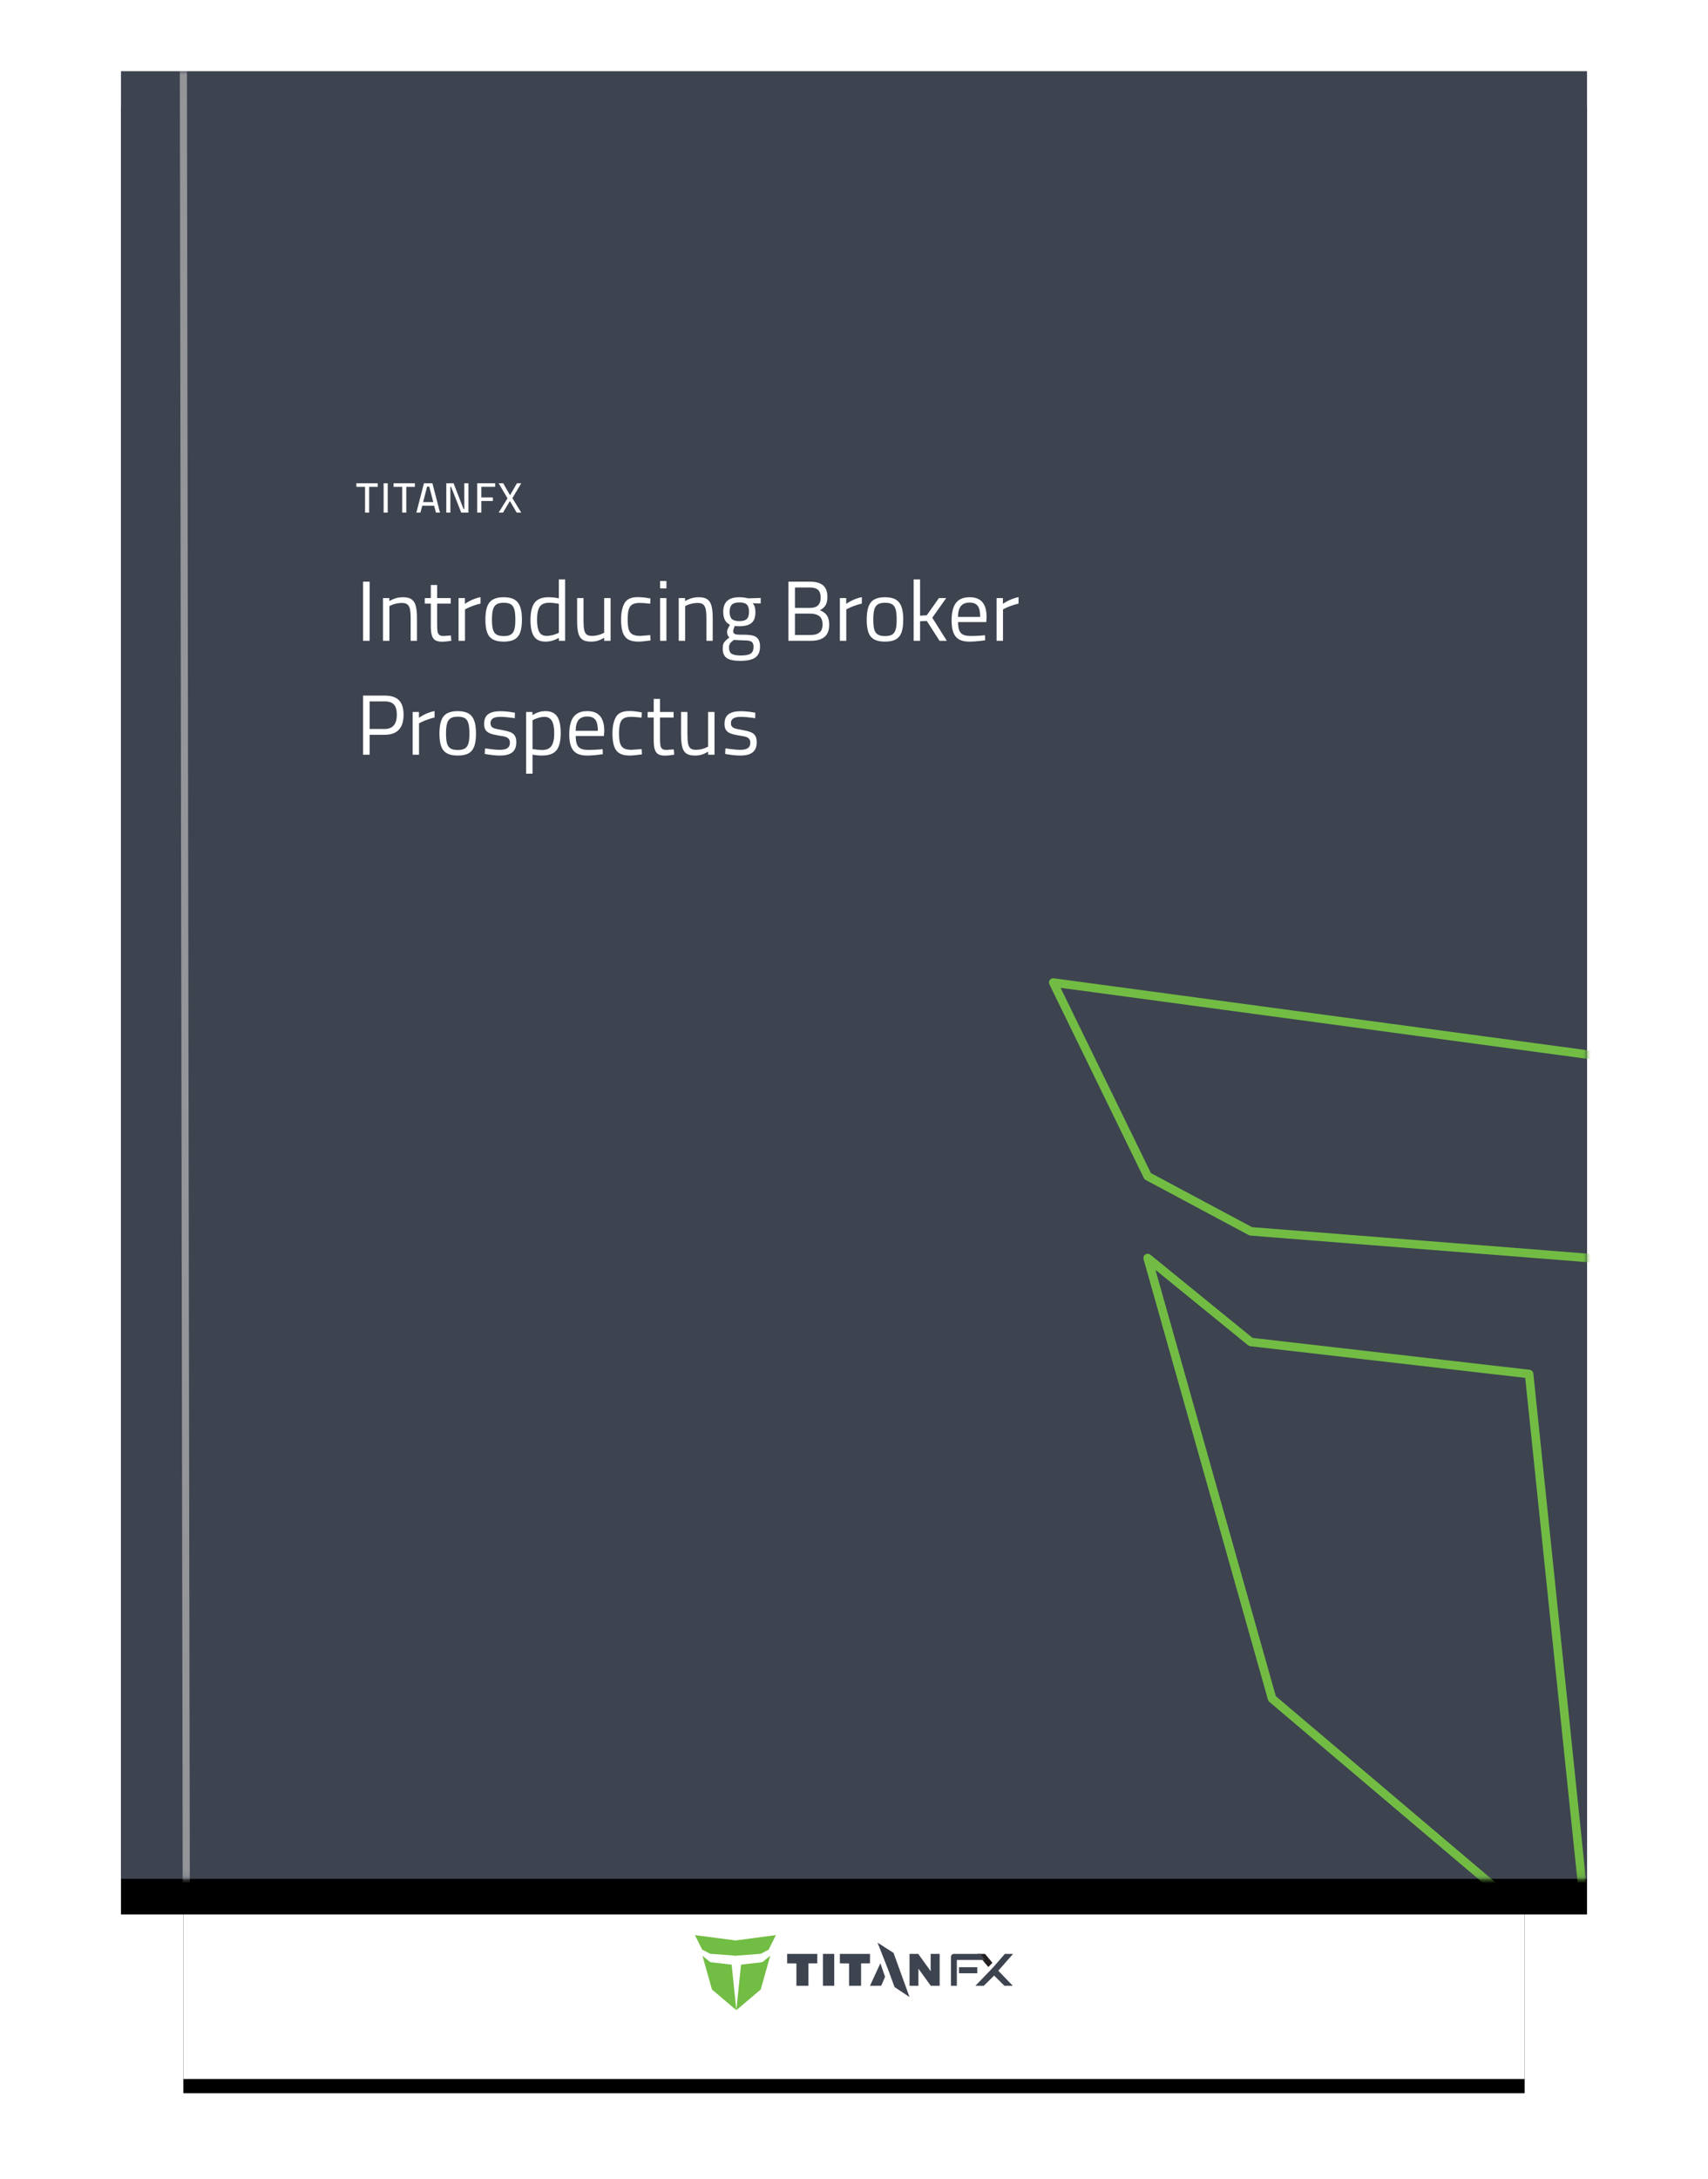 <?xml version="1.0" encoding="utf-8"?>
<svg xmlns="http://www.w3.org/2000/svg" xmlns:xlink="http://www.w3.org/1999/xlink" width="240px" height="306px" viewBox="0 0 240 306" version="1.1">
    
    <title>illustrations/IB prospectus</title>
    <desc>Created with Sketch.</desc>
    <defs>
        <filter x="-26.5%" y="-17.6%" width="152.9%" height="139.7%" filterUnits="objectBoundingBox" id="filter-1">
            <feOffset dx="0" dy="10" in="SourceAlpha" result="shadowOffsetOuter1"/>
            <feGaussianBlur stdDeviation="6.5" in="shadowOffsetOuter1" result="shadowBlurOuter1"/>
            <feColorMatrix values="0 0 0 0 0   0 0 0 0 0   0 0 0 0 0  0 0 0 0.1 0" type="matrix" in="shadowBlurOuter1" result="shadowMatrixOuter1"/>
            <feMerge>
                <feMergeNode in="shadowMatrixOuter1"/>
                <feMergeNode in="SourceGraphic"/>
            </feMerge>
        </filter>
        <rect id="path-2" x="8.766" y="199.421" width="188.468" height="82.579"/>
        <filter x="-13.3%" y="-27.9%" width="126.5%" height="160.5%" filterUnits="objectBoundingBox" id="filter-3">
            <feOffset dx="0" dy="2" in="SourceAlpha" result="shadowOffsetOuter1"/>
            <feGaussianBlur stdDeviation="8" in="shadowOffsetOuter1" result="shadowBlurOuter1"/>
            <feColorMatrix values="0 0 0 0 0   0 0 0 0 0   0 0 0 0 0  0 0 0 0.102 0" type="matrix" in="shadowBlurOuter1"/>
        </filter>
        <rect id="path-4" x="0" y="0" width="206" height="253.888"/>
        <filter x="-8.5%" y="-4.9%" width="117.0%" height="113.8%" filterUnits="objectBoundingBox" id="filter-6">
            <feOffset dx="0" dy="5" in="SourceAlpha" result="shadowOffsetOuter1"/>
            <feGaussianBlur stdDeviation="5" in="shadowOffsetOuter1" result="shadowBlurOuter1"/>
            <feColorMatrix values="0 0 0 0 0   0 0 0 0 0   0 0 0 0 0  0 0 0 0.237 0" type="matrix" in="shadowBlurOuter1"/>
        </filter>
        <path d="M8.767,0 L9.205,274.972" id="path-7"/>
        <filter x="-741.5%" y="-2.0%" width="1761.3%" height="105.5%" filterUnits="objectBoundingBox" id="filter-8">
            <feMorphology radius="0.5" operator="dilate" in="SourceAlpha" result="shadowSpreadOuter1"/>
            <feOffset dx="1" dy="2" in="shadowSpreadOuter1" result="shadowOffsetOuter1"/>
            <feMorphology radius="1" operator="erode" in="SourceAlpha" result="shadowInner"/>
            <feOffset dx="1" dy="2" in="shadowInner" result="shadowInner"/>
            <feComposite in="shadowOffsetOuter1" in2="shadowInner" operator="out" result="shadowOffsetOuter1"/>
            <feGaussianBlur stdDeviation="2" in="shadowOffsetOuter1" result="shadowBlurOuter1"/>
            <feColorMatrix values="0 0 0 0 1   0 0 0 0 1   0 0 0 0 1  0 0 0 1 0" type="matrix" in="shadowBlurOuter1"/>
        </filter>
    </defs>
    <g id="illustrations/IB-prospectus" stroke="none" stroke-width="1" fill="none" fill-rule="evenodd">
        <g id="edu-resource" filter="url(#filter-1)" transform="translate(17, 0)">
            <g id="Line">
                <g id="paper">
                    <use fill="black" fill-opacity="1" filter="url(#filter-3)" xlink:href="#path-2"/>
                    <use fill="#FFFFFF" fill-rule="evenodd" xlink:href="#path-2"/>
                </g>
                <g id="Titan-logo/standard" transform="translate(80.647, 261.794)">
                    <g id="Titan-logo-final">
                        <polygon id="Path" fill="#3D434F" fill-rule="nonzero" points="12.962 3.967 12.962 2.636 17.195 2.636 17.195 3.967 15.952 3.967 15.952 7.116 14.261 7.116 14.261 3.981"/>
                        <polygon id="Path" fill="#3D434F" fill-rule="nonzero" points="17.988 7.116 17.988 2.636 19.576 2.636 19.576 7.116"/>
                        <polygon id="Path" fill="#3D434F" fill-rule="nonzero" points="20.369 3.967 20.369 2.636 24.602 2.636 24.602 3.967 23.348 3.967 23.348 7.116 21.658 7.116 21.658 3.981"/>
                        <polygon id="Path" fill="#3D434F" fill-rule="nonzero" points="30.157 7.116 30.157 2.636 31.379 2.636 33.139 5.081 33.124 4.608 33.124 2.636 34.39 2.636 34.39 7.116 33.144 7.116 31.405 4.711 31.405 7.116"/>
                        <polygon id="Path" fill="#3D434F" fill-rule="nonzero" points="24.602 7.116 25.418 7.116 26.176 7.113 26.718 5.849 26.058 3.953"/>
                        <polygon id="Path" fill="#3D434F" fill-rule="nonzero" points="27.908 2.498 30.157 8.697 28.052 7.302 27.164 4.884 25.66 1.054"/>
                        <polygon id="Path" fill="#3D434F" fill-rule="nonzero" points="39.416 7.116 40.594 7.116 42.04 5.681 43.492 7.116 44.67 7.116 42.628 5.001 44.706 2.636 43.552 2.636 42.061 4.352 41.455 4.998"/>
                        <polygon id="Path" fill="#231F20" fill-rule="nonzero" points="41.228 4.48 41.797 3.885 40.765 2.636 39.68 2.636"/>
                        <path d="M40.738,3.491 L36.805,3.491 L36.805,7.116 L35.977,7.116 L35.977,3.066 C35.977,3.009 35.988,2.953 36.008,2.901 C36.027,2.849 36.057,2.801 36.095,2.761 C36.132,2.722 36.177,2.69 36.227,2.67 C36.28,2.647 36.336,2.635 36.394,2.636 L40.134,2.636 L40.738,3.491 Z M39.677,5.36 L37.107,5.36 L37.107,4.505 L39.677,4.505 L39.677,5.36 Z" id="Shape" fill="#3D434F" fill-rule="nonzero"/>
                        <polygon id="Path" fill="#72BD44" fill-rule="nonzero" points="5.82 10.542 2.395 7.636 1.058 2.899 2.167 3.801 5.159 4.147"/>
                        <polygon id="Path" fill="#72BD44" fill-rule="nonzero" points="5.82 2.899 2.133 2.619 1.019 2.037 0 0 5.82 0.76"/>
                        <polygon id="Path" fill="#72BD44" fill-rule="nonzero" points="5.82 10.542 9.246 7.636 10.581 2.899 9.474 3.801 6.479 4.147"/>
                        <polygon id="Path" fill="#72BD44" fill-rule="nonzero" points="5.613 2.899 9.264 2.619 10.364 2.037 11.375 0 5.613 0.76 5.026 1.728"/>
                    </g>
                </g>
                <mask id="mask-5" fill="white">
                    <use xlink:href="#path-4"/>
                </mask>
                <g id="Mask">
                    <use fill="black" fill-opacity="1" filter="url(#filter-6)" xlink:href="#path-4"/>
                    <use fill="#3D434F" fill-rule="evenodd" xlink:href="#path-4"/>
                </g>
                <g id="icons/titan-helmet-outlined" mask="url(#mask-5)" stroke-linecap="round" stroke-linejoin="round">
                    <g transform="translate(131, 128)" id="titan-helmet-outlined">
                        <g>
                            <polygon id="Stroke-1" stroke="#72BC44" stroke-width="1.2" points="75.546 138.531 30.745 100.574 13.267 38.694 27.755 50.486 66.862 54.985"/>
                            <polygon id="Stroke-3" stroke="#72BC44" stroke-width="1.2" points="75.256 38.694 123.247 34.947 137.737 27.201 151 8.875e-05 75.256 10.142 0 8.875e-05 13.267 27.201 27.755 34.947"/>
                            <polygon id="Stroke-5" stroke="#72BC44" stroke-width="1.2" points="75.546 138.531 120.256 100.574 137.737 38.694 123.247 50.486 84.14 54.985"/>
                        </g>
                    </g>
                </g>
                <g opacity="0.645" style="mix-blend-mode: overlay;" mask="url(#mask-5)">
                    <use fill="black" fill-opacity="1" filter="url(#filter-8)" xlink:href="#path-7"/>
                    <use stroke="#C1C1C1" stroke-width="1" xlink:href="#path-7"/>
                </g>
            </g>
            <path d="M34.944,80 L34.944,71.696 L34.02,71.696 L34.02,80 L34.944,80 Z M37.716,80 L37.716,75.128 L37.944,75.02 C38.12,74.932 38.35,74.854 38.634,74.786 C38.918,74.718 39.196,74.684 39.468,74.684 C39.804,74.684 40.06,74.752 40.236,74.888 C40.412,75.024 40.534,75.244 40.602,75.548 C40.67,75.852 40.704,76.288 40.704,76.856 L40.704,76.856 L40.704,80 L41.592,80 L41.592,76.832 C41.592,76.088 41.534,75.506 41.418,75.086 C41.302,74.666 41.104,74.36 40.824,74.168 C40.544,73.976 40.148,73.88 39.636,73.88 C39.308,73.88 38.994,73.92 38.694,74 C38.394,74.08 38.064,74.22 37.704,74.42 L37.704,74.42 L37.704,74 L36.816,74 L36.816,80 L37.716,80 Z M45.132,80.132 C45.42,80.132 45.848,80.088 46.416,80 L46.416,80 L46.356,79.256 L45.288,79.328 C45.024,79.328 44.83,79.27 44.706,79.154 C44.582,79.038 44.504,78.87 44.472,78.65 C44.44,78.43 44.424,78.096 44.424,77.648 L44.424,74.78 L46.332,74.78 L46.332,74 L44.424,74 L44.424,72.164 L43.536,72.164 L43.536,74 L42.684,74 L42.684,74.78 L43.536,74.78 L43.536,77.936 C43.536,78.504 43.586,78.946 43.686,79.262 C43.786,79.578 43.95,79.802 44.178,79.934 C44.406,80.066 44.724,80.132 45.132,80.132 Z M48.336,80 L48.336,75.596 L48.636,75.44 C48.852,75.328 49.142,75.206 49.506,75.074 C49.87,74.942 50.208,74.844 50.52,74.78 L50.52,74.78 L50.52,73.868 C49.744,74.028 49.012,74.344 48.324,74.816 L48.324,74.816 L48.324,74 L47.436,74 L47.436,80 L48.336,80 Z M53.772,80.12 C54.42,80.12 54.93,80.014 55.302,79.802 C55.674,79.59 55.94,79.26 56.1,78.812 C56.26,78.364 56.34,77.772 56.34,77.036 C56.34,76.276 56.256,75.668 56.088,75.212 C55.92,74.756 55.65,74.42 55.278,74.204 C54.906,73.988 54.404,73.88 53.772,73.88 C53.148,73.88 52.648,73.986 52.272,74.198 C51.896,74.41 51.624,74.746 51.456,75.206 C51.288,75.666 51.204,76.276 51.204,77.036 C51.204,77.772 51.284,78.364 51.444,78.812 C51.604,79.26 51.872,79.59 52.248,79.802 C52.624,80.014 53.132,80.12 53.772,80.12 Z M53.784,79.34 C53.336,79.34 52.994,79.266 52.758,79.118 C52.522,78.97 52.358,78.732 52.266,78.404 C52.174,78.076 52.128,77.62 52.128,77.036 C52.128,76.412 52.178,75.932 52.278,75.596 C52.378,75.26 52.546,75.02 52.782,74.876 C53.018,74.732 53.352,74.66 53.784,74.66 C54.216,74.66 54.548,74.732 54.78,74.876 C55.012,75.02 55.176,75.26 55.272,75.596 C55.368,75.932 55.416,76.412 55.416,77.036 C55.416,77.628 55.37,78.086 55.278,78.41 C55.186,78.734 55.024,78.97 54.792,79.118 C54.56,79.266 54.224,79.34 53.784,79.34 Z M59.664,80.12 C60.288,80.12 60.908,79.944 61.524,79.592 L61.524,79.592 L61.524,80 L62.412,80 L62.412,71.384 L61.524,71.384 L61.524,74.036 C61.028,73.932 60.552,73.88 60.096,73.88 C59.184,73.88 58.53,74.132 58.134,74.636 C57.738,75.14 57.54,75.964 57.54,77.108 C57.54,78.132 57.704,78.89 58.032,79.382 C58.36,79.874 58.904,80.12 59.664,80.12 Z M59.832,79.316 C59.328,79.316 58.974,79.13 58.77,78.758 C58.566,78.386 58.464,77.812 58.464,77.036 C58.464,76.188 58.59,75.58 58.842,75.212 C59.094,74.844 59.536,74.66 60.168,74.66 C60.552,74.66 61.004,74.708 61.524,74.804 L61.524,74.804 L61.524,78.872 L61.284,78.98 C61.092,79.068 60.86,79.146 60.588,79.214 C60.316,79.282 60.064,79.316 59.832,79.316 Z M66.024,80.12 C66.384,80.12 66.704,80.078 66.984,79.994 C67.264,79.91 67.568,79.772 67.896,79.58 L67.896,79.58 L67.896,80 L68.796,80 L68.796,74 L67.896,74 L67.896,78.872 C67.32,79.168 66.76,79.316 66.216,79.316 C65.864,79.316 65.604,79.252 65.436,79.124 C65.268,78.996 65.152,78.78 65.088,78.476 C65.024,78.172 64.992,77.72 64.992,77.12 L64.992,77.12 L64.992,74 L64.092,74 L64.092,77.132 C64.092,77.9 64.148,78.496 64.26,78.92 C64.372,79.344 64.566,79.65 64.842,79.838 C65.118,80.026 65.512,80.12 66.024,80.12 Z M72.684,80.12 C73.068,80.12 73.644,80.064 74.412,79.952 L74.412,79.952 L74.376,79.208 L72.96,79.316 C72.48,79.316 72.114,79.242 71.862,79.094 C71.61,78.946 71.436,78.71 71.34,78.386 C71.244,78.062 71.196,77.608 71.196,77.024 C71.196,76.408 71.246,75.934 71.346,75.602 C71.446,75.27 71.618,75.034 71.862,74.894 C72.106,74.754 72.456,74.684 72.912,74.684 C73.248,74.684 73.732,74.72 74.364,74.792 L74.364,74.792 L74.4,74.06 C73.96,73.98 73.612,73.928 73.356,73.904 C73.1,73.88 72.852,73.868 72.612,73.868 C71.692,73.868 71.072,74.152 70.752,74.72 C70.432,75.288 70.272,76.048 70.272,77 C70.272,77.752 70.348,78.354 70.5,78.806 C70.652,79.258 70.904,79.59 71.256,79.802 C71.608,80.014 72.084,80.12 72.684,80.12 Z M76.644,72.644 L76.644,71.6 L75.756,71.6 L75.756,72.644 L76.644,72.644 Z M76.644,80 L76.644,74 L75.756,74 L75.756,80 L76.644,80 Z M79.272,80 L79.272,75.128 L79.5,75.02 C79.676,74.932 79.906,74.854 80.19,74.786 C80.474,74.718 80.752,74.684 81.024,74.684 C81.36,74.684 81.616,74.752 81.792,74.888 C81.968,75.024 82.09,75.244 82.158,75.548 C82.226,75.852 82.26,76.288 82.26,76.856 L82.26,76.856 L82.26,80 L83.148,80 L83.148,76.832 C83.148,76.088 83.09,75.506 82.974,75.086 C82.858,74.666 82.66,74.36 82.38,74.168 C82.1,73.976 81.704,73.88 81.192,73.88 C80.864,73.88 80.55,73.92 80.25,74 C79.95,74.08 79.62,74.22 79.26,74.42 L79.26,74.42 L79.26,74 L78.372,74 L78.372,80 L79.272,80 Z M87.012,82.82 C88.004,82.82 88.716,82.66 89.148,82.34 C89.58,82.02 89.796,81.512 89.796,80.816 C89.796,80.352 89.708,79.998 89.532,79.754 C89.356,79.51 89.106,79.348 88.782,79.268 C88.458,79.188 88.032,79.148 87.504,79.148 L87.504,79.148 L87.036,79.148 C86.692,79.148 86.438,79.116 86.274,79.052 C86.11,78.988 86.028,78.852 86.028,78.644 C86.028,78.556 86.048,78.452 86.088,78.332 C86.128,78.212 86.18,78.072 86.244,77.912 C86.404,77.944 86.608,77.96 86.856,77.96 C87.648,77.96 88.228,77.808 88.596,77.504 C88.964,77.2 89.148,76.692 89.148,75.98 C89.148,75.676 89.116,75.426 89.052,75.23 C88.988,75.034 88.888,74.868 88.752,74.732 L88.752,74.732 L89.892,74.756 L89.892,73.988 L88.116,74.036 C87.668,73.932 87.26,73.88 86.892,73.88 C86.132,73.88 85.564,74.05 85.188,74.39 C84.812,74.73 84.624,75.248 84.624,75.944 C84.624,76.864 84.94,77.464 85.572,77.744 C85.396,78.056 85.284,78.274 85.236,78.398 C85.188,78.522 85.164,78.636 85.164,78.74 C85.164,78.9 85.192,79.052 85.248,79.196 C85.304,79.34 85.388,79.448 85.5,79.52 C85.244,79.72 85.052,79.884 84.924,80.012 C84.796,80.14 84.702,80.286 84.642,80.45 C84.582,80.614 84.552,80.824 84.552,81.08 C84.552,81.704 84.738,82.15 85.11,82.418 C85.482,82.686 86.116,82.82 87.012,82.82 Z M86.892,77.24 C86.404,77.24 86.054,77.14 85.842,76.94 C85.63,76.74 85.524,76.404 85.524,75.932 C85.524,75.46 85.63,75.122 85.842,74.918 C86.054,74.714 86.408,74.612 86.904,74.612 C87.384,74.612 87.728,74.712 87.936,74.912 C88.144,75.112 88.248,75.448 88.248,75.92 C88.248,76.4 88.144,76.74 87.936,76.94 C87.728,77.14 87.38,77.24 86.892,77.24 Z M87.096,82.064 C86.48,82.064 86.05,81.984 85.806,81.824 C85.562,81.664 85.44,81.376 85.44,80.96 C85.44,80.72 85.486,80.528 85.578,80.384 C85.67,80.24 85.848,80.072 86.112,79.88 L86.112,79.88 L87.408,79.94 C87.8,79.94 88.1,79.964 88.308,80.012 C88.516,80.06 88.664,80.15 88.752,80.282 C88.84,80.414 88.884,80.608 88.884,80.864 C88.884,81.304 88.752,81.614 88.488,81.794 C88.224,81.974 87.76,82.064 87.096,82.064 Z M96.948,80 C97.788,80 98.426,79.818 98.862,79.454 C99.298,79.09 99.516,78.516 99.516,77.732 C99.516,77.188 99.408,76.756 99.192,76.436 C98.976,76.116 98.644,75.876 98.196,75.716 C98.556,75.54 98.824,75.306 99,75.014 C99.176,74.722 99.264,74.332 99.264,73.844 C99.264,73.108 99.062,72.566 98.658,72.218 C98.254,71.87 97.632,71.696 96.792,71.696 L96.792,71.696 L93.78,71.696 L93.78,80 L96.948,80 Z M96.84,75.38 L94.704,75.38 L94.704,72.512 L96.756,72.512 C97.3,72.512 97.696,72.622 97.944,72.842 C98.192,73.062 98.316,73.42 98.316,73.916 C98.316,74.404 98.196,74.77 97.956,75.014 C97.716,75.258 97.344,75.38 96.84,75.38 L96.84,75.38 Z M96.912,79.184 L94.704,79.184 L94.704,76.184 L96.852,76.184 C97.38,76.184 97.8,76.298 98.112,76.526 C98.424,76.754 98.58,77.148 98.58,77.708 C98.58,78.228 98.438,78.604 98.154,78.836 C97.87,79.068 97.456,79.184 96.912,79.184 L96.912,79.184 Z M101.916,80 L101.916,75.596 L102.216,75.44 C102.432,75.328 102.722,75.206 103.086,75.074 C103.45,74.942 103.788,74.844 104.1,74.78 L104.1,74.78 L104.1,73.868 C103.324,74.028 102.592,74.344 101.904,74.816 L101.904,74.816 L101.904,74 L101.016,74 L101.016,80 L101.916,80 Z M107.352,80.12 C108,80.12 108.51,80.014 108.882,79.802 C109.254,79.59 109.52,79.26 109.68,78.812 C109.84,78.364 109.92,77.772 109.92,77.036 C109.92,76.276 109.836,75.668 109.668,75.212 C109.5,74.756 109.23,74.42 108.858,74.204 C108.486,73.988 107.984,73.88 107.352,73.88 C106.728,73.88 106.228,73.986 105.852,74.198 C105.476,74.41 105.204,74.746 105.036,75.206 C104.868,75.666 104.784,76.276 104.784,77.036 C104.784,77.772 104.864,78.364 105.024,78.812 C105.184,79.26 105.452,79.59 105.828,79.802 C106.204,80.014 106.712,80.12 107.352,80.12 Z M107.364,79.34 C106.916,79.34 106.574,79.266 106.338,79.118 C106.102,78.97 105.938,78.732 105.846,78.404 C105.754,78.076 105.708,77.62 105.708,77.036 C105.708,76.412 105.758,75.932 105.858,75.596 C105.958,75.26 106.126,75.02 106.362,74.876 C106.598,74.732 106.932,74.66 107.364,74.66 C107.796,74.66 108.128,74.732 108.36,74.876 C108.592,75.02 108.756,75.26 108.852,75.596 C108.948,75.932 108.996,76.412 108.996,77.036 C108.996,77.628 108.95,78.086 108.858,78.41 C108.766,78.734 108.604,78.97 108.372,79.118 C108.14,79.266 107.804,79.34 107.364,79.34 Z M112.284,80 L112.284,77.252 L113.232,77.216 L115.02,80 L116.04,80 L114,76.76 L115.956,74 L114.936,74 L113.22,76.424 L112.284,76.472 L112.284,71.384 L111.384,71.384 L111.384,80 L112.284,80 Z M119.22,80.12 C119.804,80.12 120.54,80.056 121.428,79.928 L121.428,79.928 L121.404,79.22 L121.056,79.256 C120.808,79.28 120.532,79.298 120.228,79.31 C119.924,79.322 119.656,79.328 119.424,79.328 C118.96,79.328 118.598,79.266 118.338,79.142 C118.078,79.018 117.894,78.816 117.786,78.536 C117.678,78.256 117.624,77.868 117.624,77.372 L117.624,77.372 L121.584,77.372 L121.632,76.688 C121.632,75.736 121.434,75.03 121.038,74.57 C120.642,74.11 120.044,73.88 119.244,73.88 C118.372,73.88 117.732,74.148 117.324,74.684 C116.916,75.22 116.712,76.044 116.712,77.156 C116.712,78.18 116.902,78.93 117.282,79.406 C117.662,79.882 118.308,80.12 119.22,80.12 Z M120.732,76.652 L117.612,76.652 C117.62,75.956 117.756,75.446 118.02,75.122 C118.284,74.798 118.692,74.636 119.244,74.636 C119.772,74.636 120.152,74.79 120.384,75.098 C120.616,75.406 120.732,75.924 120.732,76.652 L120.732,76.652 Z M123.936,80 L123.936,75.596 L124.236,75.44 C124.452,75.328 124.742,75.206 125.106,75.074 C125.47,74.942 125.808,74.844 126.12,74.78 L126.12,74.78 L126.12,73.868 C125.344,74.028 124.612,74.344 123.924,74.816 L123.924,74.816 L123.924,74 L123.036,74 L123.036,80 L123.936,80 Z M34.944,96 L34.944,93.204 L37.056,93.204 C38.824,93.204 39.708,92.26 39.708,90.372 C39.708,89.46 39.492,88.786 39.06,88.35 C38.628,87.914 37.96,87.696 37.056,87.696 L37.056,87.696 L34.02,87.696 L34.02,96 L34.944,96 Z M37.044,92.388 L34.944,92.388 L34.944,88.512 L37.044,88.512 C37.644,88.512 38.08,88.66 38.352,88.956 C38.624,89.252 38.76,89.724 38.76,90.372 C38.76,91.716 38.188,92.388 37.044,92.388 L37.044,92.388 Z M41.88,96 L41.88,91.596 L42.18,91.44 C42.396,91.328 42.686,91.206 43.05,91.074 C43.414,90.942 43.752,90.844 44.064,90.78 L44.064,90.78 L44.064,89.868 C43.288,90.028 42.556,90.344 41.868,90.816 L41.868,90.816 L41.868,90 L40.98,90 L40.98,96 L41.88,96 Z M47.316,96.12 C47.964,96.12 48.474,96.014 48.846,95.802 C49.218,95.59 49.484,95.26 49.644,94.812 C49.804,94.364 49.884,93.772 49.884,93.036 C49.884,92.276 49.8,91.668 49.632,91.212 C49.464,90.756 49.194,90.42 48.822,90.204 C48.45,89.988 47.948,89.88 47.316,89.88 C46.692,89.88 46.192,89.986 45.816,90.198 C45.44,90.41 45.168,90.746 45,91.206 C44.832,91.666 44.748,92.276 44.748,93.036 C44.748,93.772 44.828,94.364 44.988,94.812 C45.148,95.26 45.416,95.59 45.792,95.802 C46.168,96.014 46.676,96.12 47.316,96.12 Z M47.328,95.34 C46.88,95.34 46.538,95.266 46.302,95.118 C46.066,94.97 45.902,94.732 45.81,94.404 C45.718,94.076 45.672,93.62 45.672,93.036 C45.672,92.412 45.722,91.932 45.822,91.596 C45.922,91.26 46.09,91.02 46.326,90.876 C46.562,90.732 46.896,90.66 47.328,90.66 C47.76,90.66 48.092,90.732 48.324,90.876 C48.556,91.02 48.72,91.26 48.816,91.596 C48.912,91.932 48.96,92.412 48.96,93.036 C48.96,93.628 48.914,94.086 48.822,94.41 C48.73,94.734 48.568,94.97 48.336,95.118 C48.104,95.266 47.768,95.34 47.328,95.34 Z M53.232,96.12 C54.016,96.12 54.598,95.97 54.978,95.67 C55.358,95.37 55.548,94.896 55.548,94.248 C55.548,93.864 55.482,93.564 55.35,93.348 C55.218,93.132 55.016,92.966 54.744,92.85 C54.472,92.734 54.088,92.632 53.592,92.544 L53.592,92.544 L53.292,92.484 C52.964,92.428 52.71,92.374 52.53,92.322 C52.35,92.27 52.204,92.186 52.092,92.07 C51.98,91.954 51.924,91.788 51.924,91.572 C51.924,91.268 52.038,91.044 52.266,90.9 C52.494,90.756 52.84,90.684 53.304,90.684 C53.792,90.684 54.468,90.748 55.332,90.876 L55.332,90.876 L55.356,90.108 L55.02,90.048 C54.428,89.944 53.848,89.892 53.28,89.892 C52.56,89.892 52.004,90.028 51.612,90.3 C51.22,90.572 51.024,91.032 51.024,91.68 C51.024,92.04 51.092,92.322 51.228,92.526 C51.364,92.73 51.568,92.888 51.84,93 C52.112,93.112 52.488,93.208 52.968,93.288 L52.968,93.288 L53.268,93.336 C53.596,93.384 53.85,93.436 54.03,93.492 C54.21,93.548 54.358,93.64 54.474,93.768 C54.59,93.896 54.648,94.084 54.648,94.332 C54.648,94.676 54.53,94.926 54.294,95.082 C54.058,95.238 53.7,95.316 53.22,95.316 C52.78,95.316 52.092,95.248 51.156,95.112 L51.156,95.112 L51.108,95.892 L51.468,95.952 C52.164,96.064 52.752,96.12 53.232,96.12 Z M57.828,98.664 L57.828,95.988 C58.252,96.076 58.688,96.12 59.136,96.12 C59.784,96.12 60.3,96.014 60.684,95.802 C61.068,95.59 61.348,95.254 61.524,94.794 C61.7,94.334 61.788,93.724 61.788,92.964 C61.788,91.892 61.618,91.11 61.278,90.618 C60.938,90.126 60.396,89.88 59.652,89.88 C59.324,89.88 59.014,89.926 58.722,90.018 C58.43,90.11 58.128,90.248 57.816,90.432 L57.816,90.432 L57.816,90 L56.928,90 L56.928,98.664 L57.828,98.664 Z M59.148,95.34 C58.86,95.34 58.42,95.296 57.828,95.208 L57.828,95.208 L57.828,91.164 L58.056,91.044 C58.248,90.956 58.478,90.874 58.746,90.798 C59.014,90.722 59.264,90.684 59.496,90.684 C59.96,90.684 60.306,90.866 60.534,91.23 C60.762,91.594 60.876,92.184 60.876,93 C60.876,93.824 60.744,94.42 60.48,94.788 C60.216,95.156 59.772,95.34 59.148,95.34 Z M65.496,96.12 C66.08,96.12 66.816,96.056 67.704,95.928 L67.704,95.928 L67.68,95.22 L67.332,95.256 C67.084,95.28 66.808,95.298 66.504,95.31 C66.2,95.322 65.932,95.328 65.7,95.328 C65.236,95.328 64.874,95.266 64.614,95.142 C64.354,95.018 64.17,94.816 64.062,94.536 C63.954,94.256 63.9,93.868 63.9,93.372 L63.9,93.372 L67.86,93.372 L67.908,92.688 C67.908,91.736 67.71,91.03 67.314,90.57 C66.918,90.11 66.32,89.88 65.52,89.88 C64.648,89.88 64.008,90.148 63.6,90.684 C63.192,91.22 62.988,92.044 62.988,93.156 C62.988,94.18 63.178,94.93 63.558,95.406 C63.938,95.882 64.584,96.12 65.496,96.12 Z M67.008,92.652 L63.888,92.652 C63.896,91.956 64.032,91.446 64.296,91.122 C64.56,90.798 64.968,90.636 65.52,90.636 C66.048,90.636 66.428,90.79 66.66,91.098 C66.892,91.406 67.008,91.924 67.008,92.652 L67.008,92.652 Z M71.472,96.12 C71.856,96.12 72.432,96.064 73.2,95.952 L73.2,95.952 L73.164,95.208 L71.748,95.316 C71.268,95.316 70.902,95.242 70.65,95.094 C70.398,94.946 70.224,94.71 70.128,94.386 C70.032,94.062 69.984,93.608 69.984,93.024 C69.984,92.408 70.034,91.934 70.134,91.602 C70.234,91.27 70.406,91.034 70.65,90.894 C70.894,90.754 71.244,90.684 71.7,90.684 C72.036,90.684 72.52,90.72 73.152,90.792 L73.152,90.792 L73.188,90.06 C72.748,89.98 72.4,89.928 72.144,89.904 C71.888,89.88 71.64,89.868 71.4,89.868 C70.48,89.868 69.86,90.152 69.54,90.72 C69.22,91.288 69.06,92.048 69.06,93 C69.06,93.752 69.136,94.354 69.288,94.806 C69.44,95.258 69.692,95.59 70.044,95.802 C70.396,96.014 70.872,96.12 71.472,96.12 Z M76.452,96.132 C76.74,96.132 77.168,96.088 77.736,96 L77.736,96 L77.676,95.256 L76.608,95.328 C76.344,95.328 76.15,95.27 76.026,95.154 C75.902,95.038 75.824,94.87 75.792,94.65 C75.76,94.43 75.744,94.096 75.744,93.648 L75.744,90.78 L77.652,90.78 L77.652,90 L75.744,90 L75.744,88.164 L74.856,88.164 L74.856,90 L74.004,90 L74.004,90.78 L74.856,90.78 L74.856,93.936 C74.856,94.504 74.906,94.946 75.006,95.262 C75.106,95.578 75.27,95.802 75.498,95.934 C75.726,96.066 76.044,96.132 76.452,96.132 Z M80.628,96.12 C80.988,96.12 81.308,96.078 81.588,95.994 C81.868,95.91 82.172,95.772 82.5,95.58 L82.5,95.58 L82.5,96 L83.4,96 L83.4,90 L82.5,90 L82.5,94.872 C81.924,95.168 81.364,95.316 80.82,95.316 C80.468,95.316 80.208,95.252 80.04,95.124 C79.872,94.996 79.756,94.78 79.692,94.476 C79.628,94.172 79.596,93.72 79.596,93.12 L79.596,93.12 L79.596,90 L78.696,90 L78.696,93.132 C78.696,93.9 78.752,94.496 78.864,94.92 C78.976,95.344 79.17,95.65 79.446,95.838 C79.722,96.026 80.116,96.12 80.628,96.12 Z M87.012,96.12 C87.796,96.12 88.378,95.97 88.758,95.67 C89.138,95.37 89.328,94.896 89.328,94.248 C89.328,93.864 89.262,93.564 89.13,93.348 C88.998,93.132 88.796,92.966 88.524,92.85 C88.252,92.734 87.868,92.632 87.372,92.544 L87.372,92.544 L87.072,92.484 C86.744,92.428 86.49,92.374 86.31,92.322 C86.13,92.27 85.984,92.186 85.872,92.07 C85.76,91.954 85.704,91.788 85.704,91.572 C85.704,91.268 85.818,91.044 86.046,90.9 C86.274,90.756 86.62,90.684 87.084,90.684 C87.572,90.684 88.248,90.748 89.112,90.876 L89.112,90.876 L89.136,90.108 L88.8,90.048 C88.208,89.944 87.628,89.892 87.06,89.892 C86.34,89.892 85.784,90.028 85.392,90.3 C85,90.572 84.804,91.032 84.804,91.68 C84.804,92.04 84.872,92.322 85.008,92.526 C85.144,92.73 85.348,92.888 85.62,93 C85.892,93.112 86.268,93.208 86.748,93.288 L86.748,93.288 L87.048,93.336 C87.376,93.384 87.63,93.436 87.81,93.492 C87.99,93.548 88.138,93.64 88.254,93.768 C88.37,93.896 88.428,94.084 88.428,94.332 C88.428,94.676 88.31,94.926 88.074,95.082 C87.838,95.238 87.48,95.316 87,95.316 C86.56,95.316 85.872,95.248 84.936,95.112 L84.936,95.112 L84.888,95.892 L85.248,95.952 C85.944,96.064 86.532,96.12 87.012,96.12 Z" id="IntroducingBrokerProspectus" fill="#FFFFFF" fill-rule="nonzero"/>
            <path d="M34.872,62 L34.872,58.382 L36.078,58.382 L36.078,57.872 L33.078,57.872 L33.078,58.382 L34.296,58.382 L34.296,62 L34.872,62 Z M37.481,62 L37.481,57.872 L36.905,57.872 L36.905,62 L37.481,62 Z M40.09,62 L40.09,58.382 L41.296,58.382 L41.296,57.872 L38.296,57.872 L38.296,58.382 L39.514,58.382 L39.514,62 L40.09,62 Z M42.075,62 L42.333,61.034 L44.001,61.034 L44.259,62 L44.829,62 L43.761,57.872 L42.573,57.872 L41.505,62 L42.075,62 Z M43.881,60.524 L42.453,60.524 L43.011,58.358 L43.323,58.358 L43.881,60.524 Z M46.287,62 L46.287,58.376 L46.383,58.376 L47.811,62 L48.819,62 L48.819,57.872 L48.243,57.872 L48.243,61.496 L48.135,61.496 L46.737,57.872 L45.711,57.872 L45.711,62 L46.287,62 Z M50.63,62 L50.63,60.368 L52.256,60.368 L52.256,59.864 L50.63,59.864 L50.63,58.376 L52.574,58.376 L52.574,57.872 L50.054,57.872 L50.054,62 L50.63,62 Z M53.677,62 L54.649,60.374 L55.603,62 L56.245,62 L54.997,59.966 L56.245,57.872 L55.639,57.872 L54.667,59.558 L53.707,57.872 L53.065,57.872 L54.313,59.99 L53.065,62 L53.677,62 Z" id="TITANFX" fill="#FFFFFF" fill-rule="nonzero"/>
        </g>
    </g>
</svg>